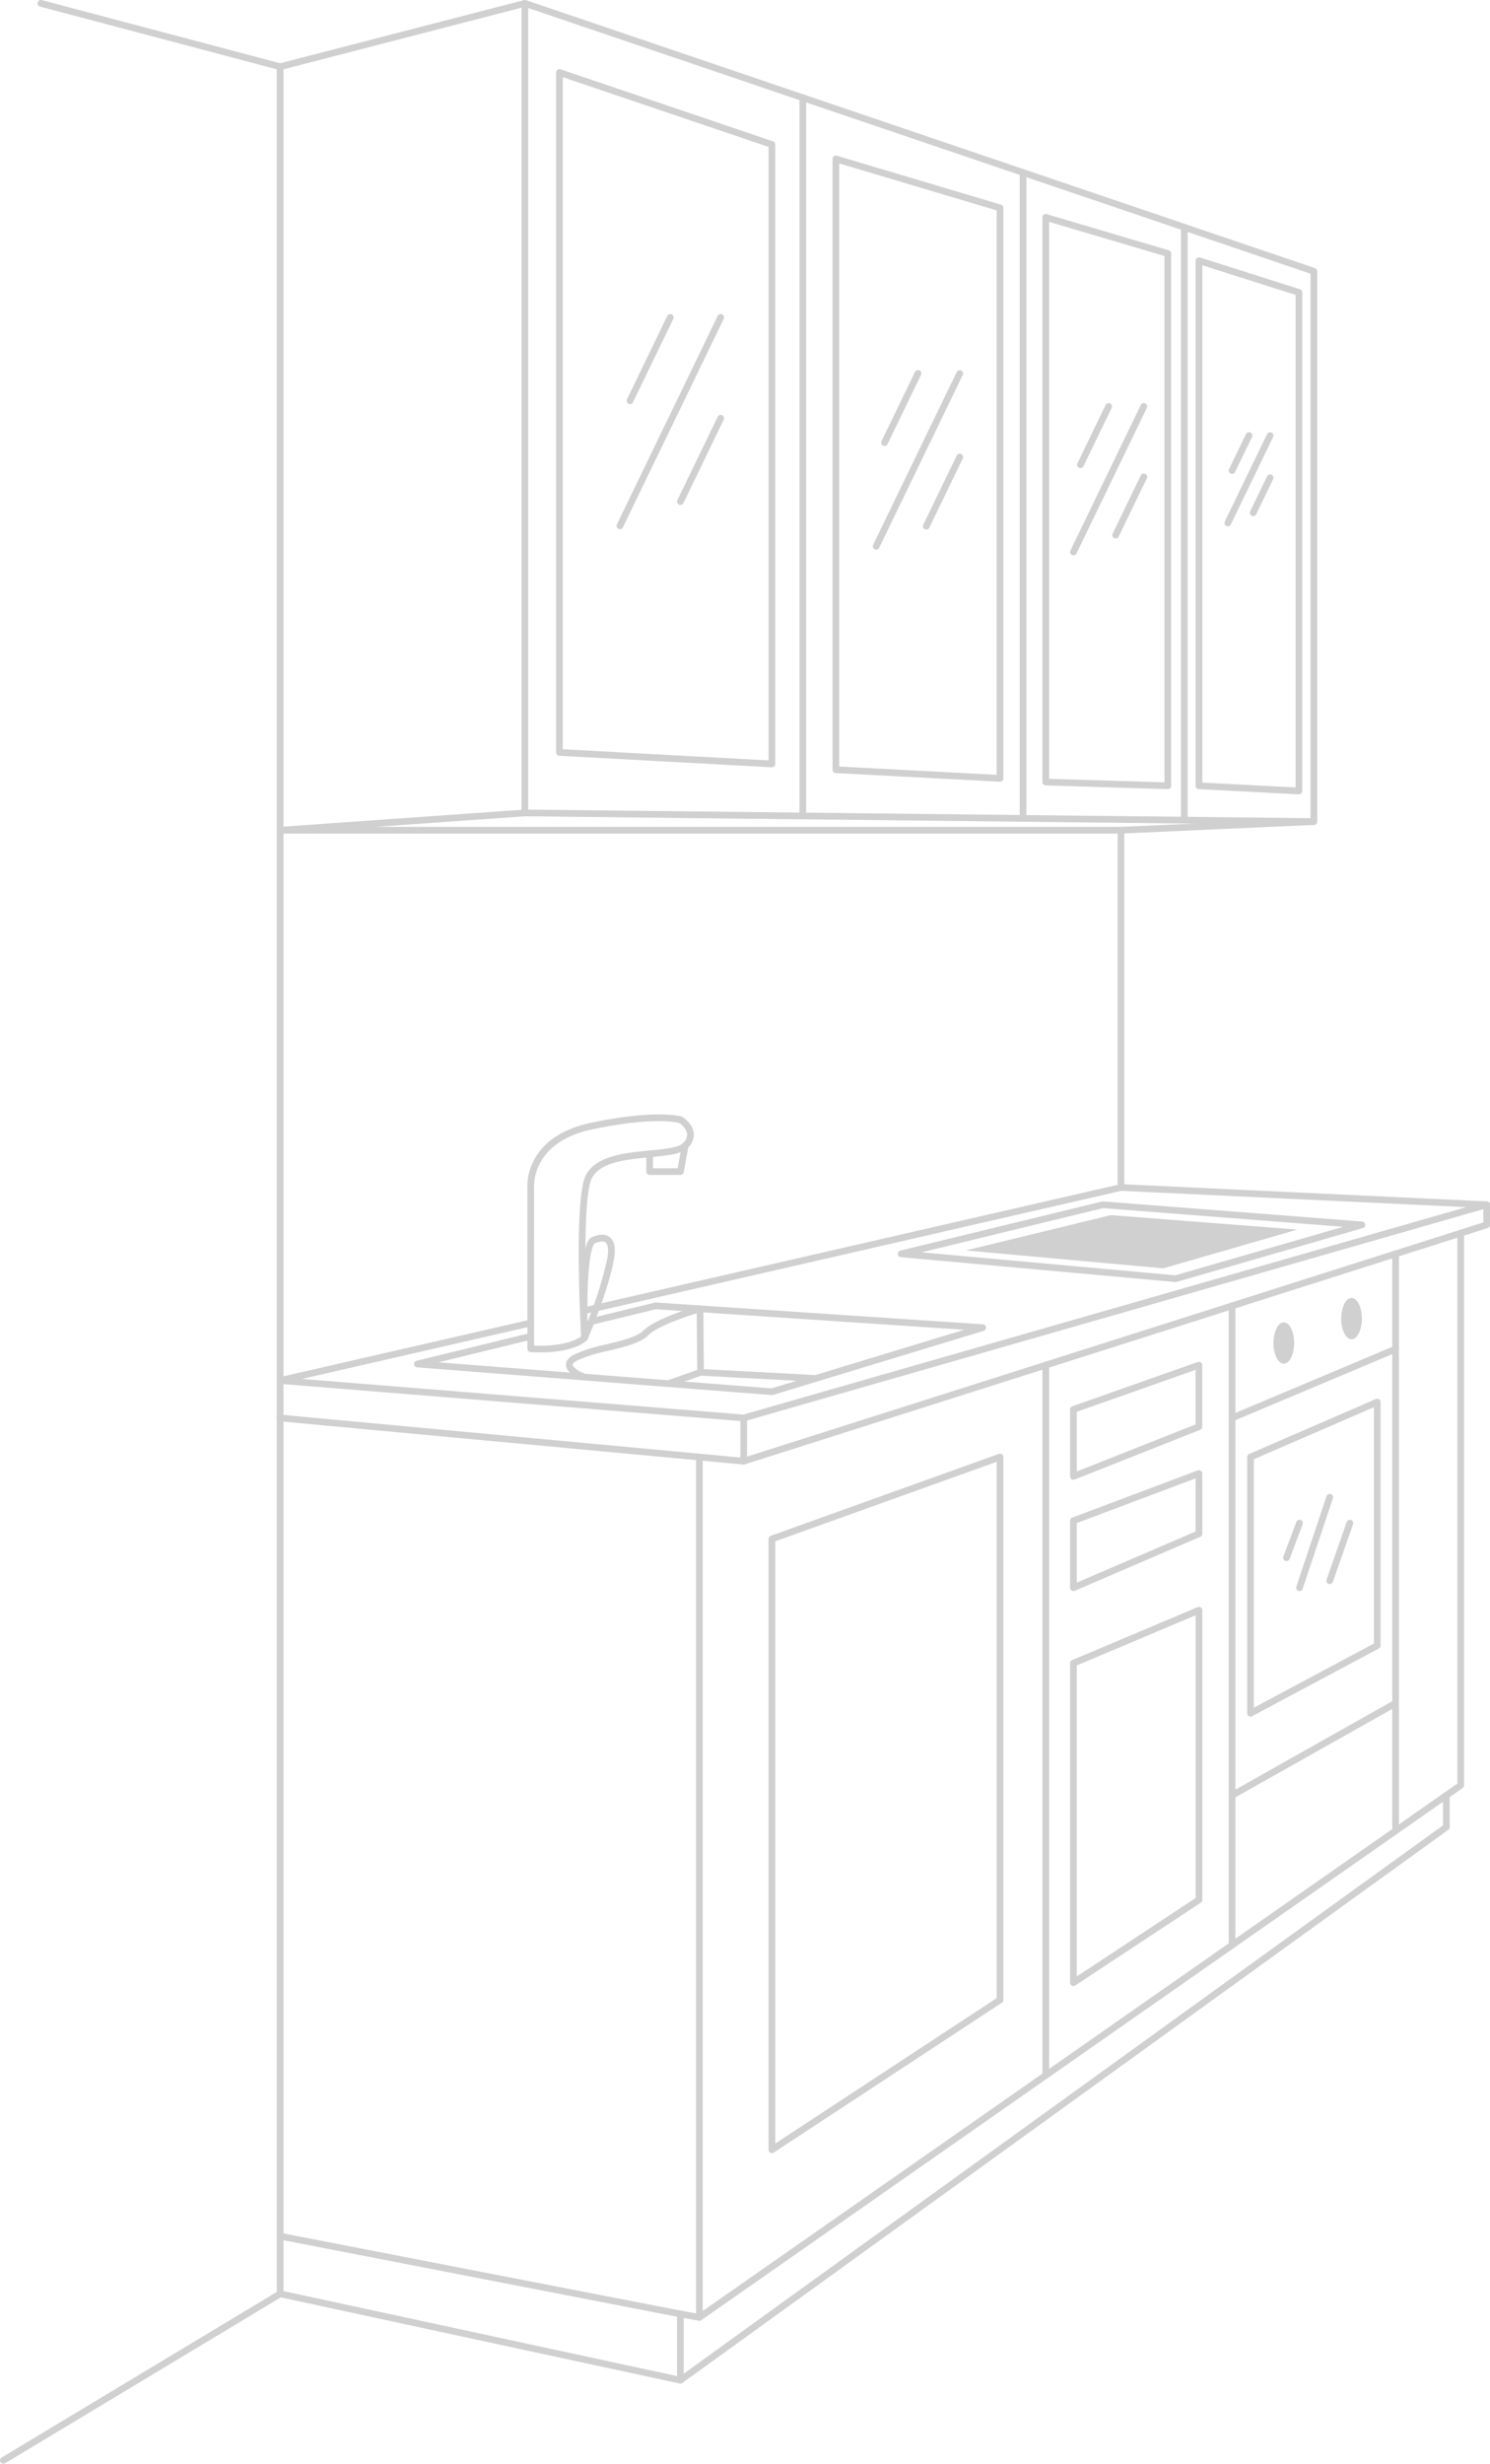<svg xmlns="http://www.w3.org/2000/svg" xmlns:xlink="http://www.w3.org/1999/xlink" width="336.433" height="556" viewBox="0 0 336.433 556">
  <defs>
    <clipPath id="clip-path">
      <rect id="Rectangle_121" data-name="Rectangle 121" width="336.433" height="556" fill="#606060"/>
    </clipPath>
  </defs>
  <g id="Group_233" data-name="Group 233" transform="translate(0 -0.001)" opacity="0.3">
    <g id="Group_232" data-name="Group 232" transform="translate(0 0.001)" clip-path="url(#clip-path)">
      <path id="Path_10758" data-name="Path 10758" d="M397.568,610.424H207.715a.755.755,0,0,1-.053-1.508l55.265-3.9a.755.755,0,0,1,.106,1.506l-33.9,2.393H397.568a.755.755,0,0,1,0,1.51" transform="translate(-144.463 -422.312)" fill="#606060"/>
      <path id="Path_10759" data-name="Path 10759" d="M437.264,723.212a.755.755,0,0,1-.168-1.491L557.043,694.2V614.178a.755.755,0,0,1,.721-.754l43.562-1.951a.764.764,0,0,1,.788.72.755.755,0,0,1-.721.788l-42.84,1.918v79.9a.755.755,0,0,1-.586.736L437.434,723.193a.755.755,0,0,1-.169.019" transform="translate(-304.693 -426.821)" fill="#606060"/>
      <path id="Path_10760" data-name="Path 10760" d="M312.393,938.436l-.061,0-104.679-8.452a.755.755,0,0,1-.108-1.488l56.123-12.878a.755.755,0,0,1,.338,1.471L212.653,928.87l99.664,8.047,163.209-46.812-78-3.685a.755.755,0,0,1,.071-1.508l82.573,3.9a.755.755,0,0,1,.173,1.48L312.6,938.407a.751.751,0,0,1-.208.029" transform="translate(-144.462 -617.688)" fill="#606060"/>
      <path id="Path_10761" data-name="Path 10761" d="M312.394,1068.419c-.023,0-.046,0-.07,0l-104.679-9.753a.755.755,0,1,1,.14-1.5l103.854,9.676v-8.924a.755.755,0,0,1,1.51,0v9.753a.755.755,0,0,1-.755.755" transform="translate(-144.463 -737.917)" fill="#606060"/>
      <path id="Path_10762" data-name="Path 10762" d="M554.358,957.207a.755.755,0,0,1-.229-1.475l167.22-53.16v-3.986a.755.755,0,0,1,1.51,0v4.538a.755.755,0,0,1-.526.72L554.587,957.171a.756.756,0,0,1-.229.036" transform="translate(-386.427 -626.705)" fill="#606060"/>
      <path id="Path_10763" data-name="Path 10763" d="M298.089,537.91a.756.756,0,0,1-.159-.017l-90.375-19.505a.755.755,0,0,1-.6-.738V504.664c0-.011,0-.022,0-.034V15.061a.755.755,0,0,1,.566-.731L262.779.029a.751.751,0,0,1,.444.013L441.371,60.508a.755.755,0,0,1,.512.715V185.408a.755.755,0,0,1-.224.537.766.766,0,0,1-.539.218l-178.149-1.951a.755.755,0,0,1-.747-.755V1.732L208.469,15.645V504.024l89.764,17.436a.755.755,0,0,1,.611.741v14.954a.755.755,0,0,1-.755.755m-89.62-20.87,88.865,19.18v-13.4l-88.865-17.262Zm55.265-334.33,176.639,1.934V61.764L263.735,1.81Z" transform="translate(-144.462 -0.001)" fill="#606060"/>
      <path id="Path_10764" data-name="Path 10764" d="M511.282,1282.038a.778.778,0,0,1-.135-.012l-4.29-.779a.755.755,0,0,1,.27-1.486l3.4.617V1087.118a.755.755,0,0,1,1.51,0v194.166a.755.755,0,0,1-.755.755" transform="translate(-353.364 -758.305)" fill="#606060"/>
      <path id="Path_10765" data-name="Path 10765" d="M521.2,1165.229a.755.755,0,0,1-.433-1.374l171.586-119.862V919.774a.755.755,0,0,1,1.51,0v124.612a.755.755,0,0,1-.322.619L521.633,1165.093a.753.753,0,0,1-.432.136" transform="translate(-363.282 -641.495)" fill="#606060"/>
      <path id="Path_10766" data-name="Path 10766" d="M506.991,1472.694a.755.755,0,0,1-.442-1.367l172.635-124.609v-6.771a.755.755,0,0,1,1.51,0v7.157a.756.756,0,0,1-.313.612L507.433,1472.551a.75.75,0,0,1-.441.143" transform="translate(-353.363 -934.786)" fill="#606060"/>
      <path id="Path_10767" data-name="Path 10767" d="M598.5,234.126a.755.755,0,0,1-.755-.755V71.279a.755.755,0,0,1,1.51,0V233.371a.755.755,0,0,1-.755.755" transform="translate(-417.236 -49.228)" fill="#606060"/>
      <path id="Path_10768" data-name="Path 10768" d="M763.206,273.148a.755.755,0,0,1-.755-.755V127.184a.755.755,0,1,1,1.51,0v145.21a.755.755,0,0,1-.755.755" transform="translate(-532.207 -88.25)" fill="#606060"/>
      <path id="Path_10769" data-name="Path 10769" d="M883.777,301.714a.755.755,0,0,1-.755-.755V168.107a.755.755,0,1,1,1.51,0V300.959a.755.755,0,0,1-.755.755" transform="translate(-616.368 -116.816)" fill="#606060"/>
      <path id="Path_10770" data-name="Path 10770" d="M464.532,209.229h-.041l-47.97-2.6a.755.755,0,0,1-.714-.754V52.431a.755.755,0,0,1,1-.715l47.97,16.255a.755.755,0,0,1,.513.715V208.474a.755.755,0,0,1-.755.755m-47.215-4.071,46.46,2.519V69.226l-46.46-15.743Z" transform="translate(-290.242 -36.071)" fill="#606060"/>
      <path id="Path_10771" data-name="Path 10771" d="M660.317,257.567h-.04l-37.06-1.95a.755.755,0,0,1-.715-.754V117.023a.755.755,0,0,1,.971-.723l37.06,11.053a.755.755,0,0,1,.539.723V256.812a.755.755,0,0,1-.755.755m-36.305-3.422,35.55,1.871V128.639l-35.55-10.6Z" transform="translate(-434.52 -81.158)" fill="#606060"/>
      <path id="Path_10772" data-name="Path 10772" d="M807.752,289.736h-.023l-27.555-.839a.755.755,0,0,1-.732-.755V160.707a.755.755,0,0,1,.969-.724l27.555,8.151a.755.755,0,0,1,.541.724V288.981a.756.756,0,0,1-.755.755m-26.8-2.326L807,288.2V169.422l-26.045-7.7Z" transform="translate(-544.067 -111.65)" fill="#606060"/>
      <path id="Path_10773" data-name="Path 10773" d="M917.314,313.506h-.039L894.7,312.333a.755.755,0,0,1-.716-.754v-118.5a.755.755,0,0,1,.984-.72l22.571,7.169a.755.755,0,0,1,.526.72v112.5a.755.755,0,0,1-.755.755M895.5,310.862l21.062,1.094V200.8L895.5,194.113Z" transform="translate(-624.023 -134.248)" fill="#606060"/>
      <path id="Path_10774" data-name="Path 10774" d="M461.776,283.239a.755.755,0,0,1-.679-1.084l22.757-47.043a.755.755,0,0,1,1.359.657l-22.757,47.043a.755.755,0,0,1-.68.426" transform="translate(-321.803 -163.816)" fill="#606060"/>
      <path id="Path_10775" data-name="Path 10775" d="M506.99,330.365a.755.755,0,0,1-.679-1.084l9.1-18.813a.755.755,0,0,1,1.359.658l-9.1,18.812a.754.754,0,0,1-.68.426" transform="translate(-353.363 -216.416)" fill="#606060"/>
      <path id="Path_10776" data-name="Path 10776" d="M469.311,255.008a.755.755,0,0,1-.679-1.084l9.1-18.812a.755.755,0,0,1,1.359.658l-9.1,18.812a.754.754,0,0,1-.68.426" transform="translate(-327.062 -163.816)" fill="#606060"/>
      <path id="Path_10777" data-name="Path 10777" d="M653.391,317.136a.755.755,0,0,1-.679-1.084l18.859-38.987a.755.755,0,0,1,1.36.658l-18.86,38.987a.755.755,0,0,1-.68.426" transform="translate(-455.554 -193.1)" fill="#606060"/>
      <path id="Path_10778" data-name="Path 10778" d="M690.863,356.192a.755.755,0,0,1-.679-1.084l7.544-15.591a.755.755,0,1,1,1.359.658l-7.544,15.591a.755.755,0,0,1-.68.426" transform="translate(-481.71 -236.693)" fill="#606060"/>
      <path id="Path_10779" data-name="Path 10779" d="M659.637,293.74a.755.755,0,0,1-.679-1.084l7.544-15.591a.755.755,0,1,1,1.359.657l-7.544,15.591a.755.755,0,0,1-.68.426" transform="translate(-459.914 -193.1)" fill="#606060"/>
      <path id="Path_10780" data-name="Path 10780" d="M800.877,335.643a.755.755,0,0,1-.679-1.084l15.887-32.844a.755.755,0,1,1,1.359.658l-15.887,32.844a.756.756,0,0,1-.68.426" transform="translate(-558.502 -210.306)" fill="#606060"/>
      <path id="Path_10781" data-name="Path 10781" d="M832.443,368.544a.755.755,0,0,1-.679-1.084l6.355-13.134a.755.755,0,1,1,1.359.658l-6.355,13.134a.755.755,0,0,1-.68.426" transform="translate(-580.536 -247.029)" fill="#606060"/>
      <path id="Path_10782" data-name="Path 10782" d="M806.138,315.933a.755.755,0,0,1-.679-1.084l6.355-13.134a.755.755,0,1,1,1.359.658l-6.355,13.134a.755.755,0,0,1-.68.426" transform="translate(-562.175 -210.306)" fill="#606060"/>
      <path id="Path_10783" data-name="Path 10783" d="M916.331,344.257a.755.755,0,0,1-.679-1.084l9.532-19.706a.755.755,0,0,1,1.36.658l-9.533,19.706a.755.755,0,0,1-.68.426" transform="translate(-639.092 -225.49)" fill="#606060"/>
      <path id="Path_10784" data-name="Path 10784" d="M935.271,364a.755.755,0,0,1-.679-1.084l3.813-7.881a.755.755,0,1,1,1.359.658l-3.813,7.88a.755.755,0,0,1-.68.426" transform="translate(-652.312 -247.525)" fill="#606060"/>
      <path id="Path_10785" data-name="Path 10785" d="M919.488,332.432a.755.755,0,0,1-.679-1.084l3.813-7.881a.755.755,0,1,1,1.359.658l-3.813,7.88a.755.755,0,0,1-.68.426" transform="translate(-641.295 -225.49)" fill="#606060"/>
      <path id="Path_10786" data-name="Path 10786" d="M575.415,1244.2a.754.754,0,0,1-.755-.755V1105.606a.755.755,0,0,1,.5-.711l51.507-18.487a.755.755,0,0,1,1.01.71v122.516a.755.755,0,0,1-.341.631l-51.507,33.809a.754.754,0,0,1-.414.124m.755-138.062v135.909l50-32.818V1088.192Z" transform="translate(-401.125 -758.305)" fill="#606060"/>
      <path id="Path_10787" data-name="Path 10787" d="M780.2,1179.446a.755.755,0,0,1-.755-.755V1018.413a.755.755,0,1,1,1.51,0v160.278a.755.755,0,0,1-.755.755" transform="translate(-544.067 -710.347)" fill="#606060"/>
      <path id="Path_10788" data-name="Path 10788" d="M919.489,1119.153a.755.755,0,0,1-.755-.755V974.131a.755.755,0,1,1,1.51,0V1118.4a.755.755,0,0,1-.755.755" transform="translate(-641.296 -679.437)" fill="#606060"/>
      <path id="Path_10789" data-name="Path 10789" d="M1041.759,1066.228a.755.755,0,0,1-.755-.755V935.261a.755.755,0,1,1,1.51,0v130.212a.755.755,0,0,1-.755.755" transform="translate(-726.643 -652.305)" fill="#606060"/>
      <path id="Path_10790" data-name="Path 10790" d="M390.412,994.267l-.059,0-80.036-6.258a.755.755,0,0,1-.12-1.486l25.035-6.113a.755.755,0,1,1,.358,1.467l-20.455,4.995,75.194,5.88,43.511-13.225-69.652-4.633-14.165,3.458a.755.755,0,1,1-.358-1.467l14.278-3.486a.724.724,0,0,1,.229-.02l73.89,4.915a.755.755,0,0,1,.169,1.475l-47.6,14.468a.751.751,0,0,1-.22.033" transform="translate(-216.122 -679.436)" fill="#606060"/>
      <path id="Path_10791" data-name="Path 10791" d="M397.225,886.537c-.693,0-1.426-.021-2.2-.065a.755.755,0,0,1-.712-.754V849.453a12.4,12.4,0,0,1,1.407-6.187c1.519-2.975,4.987-6.871,12.886-8.534,14.749-3.105,20.247-1.49,20.474-1.42a.773.773,0,0,1,.166.074c.1.058,2.365,1.446,2.629,3.608a4.055,4.055,0,0,1-1.394,3.4c-1.4,1.4-4.639,1.715-8.383,2.075-5.848.562-12.476,1.2-13.637,5.842-2.015,8.061-.511,34.642-.5,34.91a.755.755,0,0,1-.2.56c-.114.121-2.685,2.753-10.534,2.753m-1.4-1.538c6.871.266,9.82-1.476,10.613-2.066-.188-3.422-1.4-27.14.559-34.986,1.42-5.68,8.926-6.4,14.958-6.979,3.311-.318,6.438-.618,7.46-1.639a2.642,2.642,0,0,0,.963-2.151,4.139,4.139,0,0,0-1.83-2.446c-.744-.181-6.342-1.32-19.63,1.478-13.906,2.927-13.106,13.039-13.1,13.141,0,.024,0,.047,0,.071Z" transform="translate(-275.226 -581.333)" fill="#606060"/>
      <path id="Path_10792" data-name="Path 10792" d="M435.019,946.768a.754.754,0,0,1-.755-.725c-.132-3.291-.653-19.842,2.029-22.524a.765.765,0,0,1,.178-.132c.259-.138,2.573-1.317,4.161-.164,1.145.831,1.478,2.5,1.017,5.1-1.238,6.981-5.746,17.546-5.937,17.992a.755.755,0,0,1-.694.458m2.271-22.1c-1.4,1.677-1.724,10.615-1.615,17.721a88.014,88.014,0,0,0,4.488-14.331c.335-1.889.187-3.171-.418-3.61-.66-.479-1.927-.034-2.455.219" transform="translate(-303.036 -644.08)" fill="#606060"/>
      <path id="Path_10793" data-name="Path 10793" d="M490.954,861h-6.938a.755.755,0,0,1-.755-.755V856.24a.755.755,0,1,1,1.51,0v3.252h5.555l.976-5.256a.755.755,0,1,1,1.485.276l-1.09,5.874a.755.755,0,0,1-.742.617" transform="translate(-337.326 -595.844)" fill="#606060"/>
      <path id="Path_10794" data-name="Path 10794" d="M446.775,993.846a.755.755,0,0,1-.252-1.467l6.313-2.235-.1-12.783c-2.442.753-8.871,2.877-10.966,4.972-1.731,1.731-5.313,2.6-9.106,3.516a33.661,33.661,0,0,0-6.9,2.146c-.67.352-1.059.723-1.042.993.04.652,1.7,1.627,2.825,2.052a.755.755,0,1,1-.532,1.413c-.614-.231-3.683-1.479-3.8-3.371-.058-.933.563-1.748,1.846-2.423a34.5,34.5,0,0,1,7.245-2.277c3.423-.828,6.962-1.684,8.393-3.115,2.869-2.869,12.18-5.531,12.575-5.643a.755.755,0,0,1,.961.721l.107,14.327a.755.755,0,0,1-.5.717l-6.82,2.414a.749.749,0,0,1-.252.044" transform="translate(-295.416 -680.986)" fill="#606060"/>
      <path id="Path_10795" data-name="Path 10795" d="M548.059,1025.931h-.041l-26-1.381a.755.755,0,1,1,.08-1.508l26,1.381a.755.755,0,0,1-.039,1.509" transform="translate(-363.884 -714.104)" fill="#606060"/>
      <path id="Path_10796" data-name="Path 10796" d="M734.043,916.028c-.023,0-.045,0-.068,0l-61.984-5.613a.755.755,0,0,1-.11-1.485l45.513-11.075a.758.758,0,0,1,.237-.019l58.516,4.538a.755.755,0,0,1,.151,1.478L734.252,916a.748.748,0,0,1-.21.03m-57.387-6.71,57.313,5.19,37.908-10.954-54.245-4.207Z" transform="translate(-468.584 -626.705)" fill="#606060"/>
      <path id="Path_10797" data-name="Path 10797" d="M722.1,916.047l32.753-7.97,42.11,3.266L766.7,920.086Z" transform="translate(-504.038 -633.857)" fill="#606060"/>
      <path id="Path_10798" data-name="Path 10798" d="M800.878,1044.288a.756.756,0,0,1-.755-.755v-15.116a.755.755,0,0,1,.5-.712l28.345-10a.755.755,0,0,1,1.006.712v13.9a.755.755,0,0,1-.477.7l-28.345,11.215a.749.749,0,0,1-.278.053m.755-15.337v13.471l26.835-10.617V1019.48Z" transform="translate(-558.503 -710.347)" fill="#606060"/>
      <path id="Path_10799" data-name="Path 10799" d="M800.878,1125.971a.755.755,0,0,1-.755-.755V1110.1a.755.755,0,0,1,.489-.707l28.345-10.654a.755.755,0,0,1,1.021.706v13.58a.755.755,0,0,1-.457.694l-28.346,12.19a.754.754,0,0,1-.3.061m.755-15.348v13.446l26.835-11.541v-11.992Z" transform="translate(-558.503 -766.91)" fill="#606060"/>
      <path id="Path_10800" data-name="Path 10800" d="M800.878,1286.4a.754.754,0,0,1-.755-.755v-72.09a.756.756,0,0,1,.461-.7L828.93,1200.9a.755.755,0,0,1,1.048.7v65.353a.755.755,0,0,1-.339.63l-28.345,18.692a.752.752,0,0,1-.415.125m.755-72.344v70.187l26.835-17.7v-63.809Z" transform="translate(-558.503 -838.213)" fill="#606060"/>
      <path id="Path_10801" data-name="Path 10801" d="M919.489,1022.735a.755.755,0,0,1-.293-1.451l36.923-15.544a.755.755,0,1,1,.586,1.391l-36.923,15.545a.75.75,0,0,1-.293.059" transform="translate(-641.295 -701.986)" fill="#606060"/>
      <path id="Path_10802" data-name="Path 10802" d="M919.49,1292.621a.755.755,0,0,1-.371-1.413l36.923-20.8a.755.755,0,0,1,.742,1.316l-36.923,20.8a.752.752,0,0,1-.37.1" transform="translate(-641.296 -886.704)" fill="#606060"/>
      <path id="Path_10803" data-name="Path 10803" d="M933.3,1117.045a.755.755,0,0,1-.755-.755v-57.824a.756.756,0,0,1,.455-.693l28.608-12.4a.755.755,0,0,1,1.055.693v54.94a.754.754,0,0,1-.4.666l-28.608,15.279a.755.755,0,0,1-.356.089m.755-58.083v56.069l27.1-14.473V1047.22Z" transform="translate(-650.935 -729.653)" fill="#606060"/>
      <path id="Path_10804" data-name="Path 10804" d="M969.9,1138.309a.756.756,0,0,1-.716-.994l6.827-20.432a.755.755,0,0,1,1.432.478l-6.827,20.432a.755.755,0,0,1-.716.516" transform="translate(-676.483 -779.248)" fill="#606060"/>
      <path id="Path_10805" data-name="Path 10805" d="M992.507,1150.257a.745.745,0,0,1-.249-.043.755.755,0,0,1-.463-.962l4.551-13a.755.755,0,0,1,1.425.5l-4.552,13a.755.755,0,0,1-.712.506" transform="translate(-692.264 -792.773)" fill="#606060"/>
      <path id="Path_10806" data-name="Path 10806" d="M960.211,1145.056a.756.756,0,0,1-.707-1.02l2.926-7.8a.755.755,0,1,1,1.414.53l-2.926,7.8a.755.755,0,0,1-.707.49" transform="translate(-669.72 -792.773)" fill="#606060"/>
      <path id="Path_10807" data-name="Path 10807" d="M1007.521,974.626c0,2.574-1.043,4.661-2.331,4.661s-2.33-2.087-2.33-4.661,1.043-4.661,2.33-4.661,2.331,2.087,2.331,4.661" transform="translate(-700.018 -677.057)" fill="#606060"/>
      <path id="Path_10808" data-name="Path 10808" d="M956.868,992.864c0,2.574-1.043,4.661-2.331,4.661s-2.33-2.087-2.33-4.661,1.043-4.661,2.33-4.661,2.331,2.087,2.331,4.661" transform="translate(-664.661 -689.787)" fill="#606060"/>
      <path id="Path_10809" data-name="Path 10809" d="M82.884,15.816a.755.755,0,0,1-.194-.025l-54-14.3A.755.755,0,0,1,29.072.027l54,14.3a.755.755,0,0,1-.193,1.485" transform="translate(-19.631 -0.001)" fill="#606060"/>
      <path id="Path_10810" data-name="Path 10810" d="M.756,1750.8a.755.755,0,0,1-.39-1.4l62.5-37.6a.755.755,0,1,1,.778,1.294l-62.5,37.6a.751.751,0,0,1-.388.108" transform="translate(0 -1194.795)" fill="#606060"/>
    </g>
  </g>
</svg>
